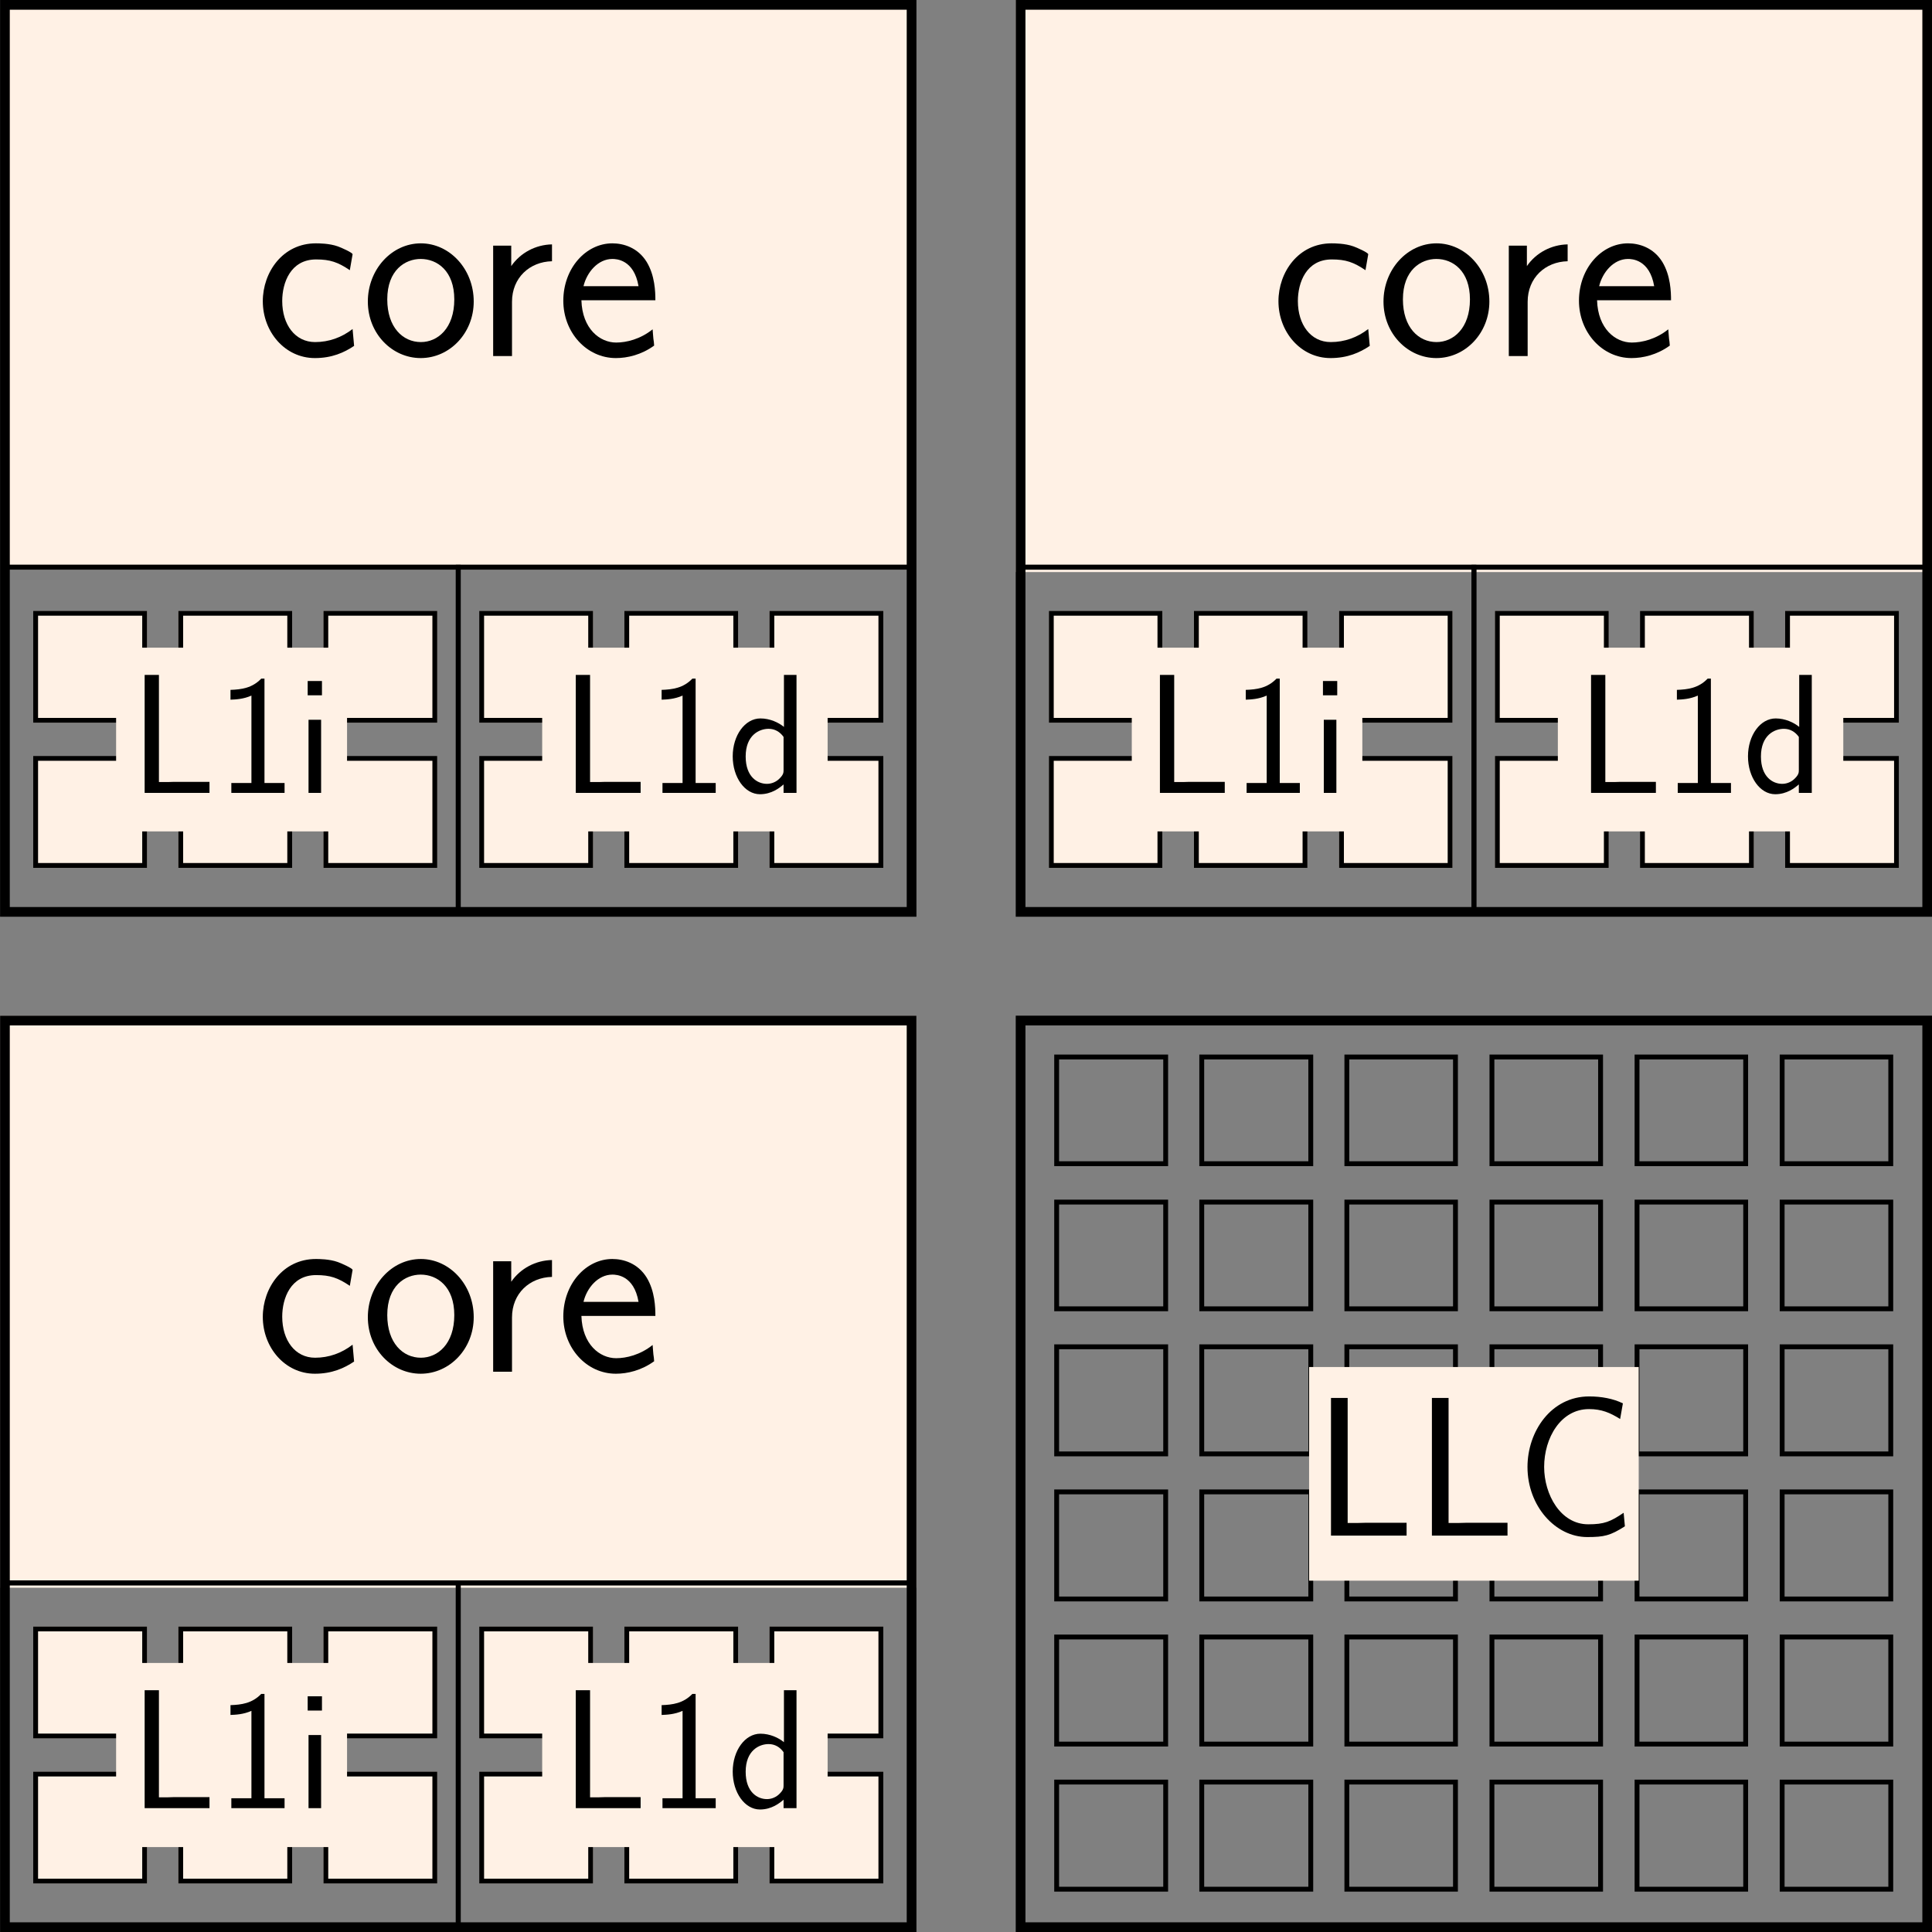 <?xml version="1.0"?>

<svg xmlns="http://www.w3.org/2000/svg" xmlns:xlink="http://www.w3.org/1999/xlink" width="317.058" height="317.059" viewBox="0 0 317.058 317.059" version="1.1">
<rect x="0" y="0" width="317.058" height="317.059" fill="#808080" stroke="none"/>
<defs>
<g>
<symbol overflow="visible" id="glyph0-0">
<path style="stroke:none;" d=""></path>
</symbol>
<symbol overflow="visible" id="glyph0-1">
<path style="stroke:none;" d="M 8.5 -2.109 C 8.109 -2.109 7.719 -2.078 7.328 -2.078 L 5.594 -2.078 L 5.594 -22.594 L 2.859 -22.594 L 2.859 0 L 15.266 0 L 15.266 -2.109 Z M 8.5 -2.109 "></path>
</symbol>
<symbol overflow="visible" id="glyph0-2">
<path style="stroke:none;" d="M 17.797 -3.75 C 15.625 -2.281 14.609 -1.859 11.984 -1.859 C 7.422 -1.859 4.75 -6.766 4.75 -11.266 C 4.75 -16.047 7.484 -20.766 12.109 -20.766 C 14.188 -20.766 15.562 -20.172 17.219 -19.141 L 17.672 -21.703 C 16.109 -22.484 14.125 -22.844 12.141 -22.844 C 5.891 -22.844 2.016 -17.094 2.016 -11.266 C 2.016 -4.844 6.609 0.234 11.812 0.234 C 14.609 0.234 15.594 0 18 -1.531 Z M 17.797 -3.75 "></path>
</symbol>
<symbol overflow="visible" id="glyph1-0">
<path style="stroke:none;" d=""></path>
</symbol>
<symbol overflow="visible" id="glyph1-1">
<path style="stroke:none;" d="M 16.109 -16.703 C 16.109 -16.984 14.188 -17.828 13.688 -18 C 12.297 -18.5 10.547 -18.5 10.078 -18.5 C 4.641 -18.5 1.375 -13.766 1.375 -9 C 1.375 -3.969 5.016 0.328 9.922 0.328 C 12.719 0.328 14.734 -0.578 16.359 -1.672 L 16.109 -4.438 C 14.312 -3.047 12.219 -2.297 9.953 -2.297 C 6.688 -2.297 4.562 -5.141 4.562 -9.031 C 4.562 -12.047 5.938 -15.859 10.125 -15.859 C 12.422 -15.859 13.719 -15.406 15.656 -14.094 Z M 16.109 -16.703 "></path>
</symbol>
<symbol overflow="visible" id="glyph1-2">
<path style="stroke:none;" d="M 18.5 -8.953 C 18.5 -14.312 14.516 -18.5 9.828 -18.5 C 5.016 -18.5 1.125 -14.188 1.125 -8.953 C 1.125 -3.641 5.141 0.328 9.797 0.328 C 14.562 0.328 18.5 -3.766 18.5 -8.953 Z M 9.828 -2.297 C 6.859 -2.297 4.312 -4.734 4.312 -9.297 C 4.312 -14.141 7.281 -15.938 9.797 -15.938 C 12.516 -15.938 15.312 -13.969 15.312 -9.297 C 15.312 -4.562 12.594 -2.297 9.828 -2.297 Z M 9.828 -2.297 "></path>
</symbol>
<symbol overflow="visible" id="glyph1-3">
<path style="stroke:none;" d="M 6.234 -8.906 C 6.234 -12.844 9.125 -15.484 12.797 -15.562 L 12.797 -18.328 C 10.125 -18.281 7.609 -16.953 6.109 -14.766 L 6.109 -18.125 L 3.141 -18.125 L 3.141 0 L 6.234 0 Z M 6.234 -8.906 "></path>
</symbol>
<symbol overflow="visible" id="glyph1-4">
<path style="stroke:none;" d="M 16.359 -9.156 C 16.359 -10.547 16.281 -13.219 14.938 -15.438 C 13.469 -17.828 11.094 -18.5 9.297 -18.5 C 4.938 -18.5 1.25 -14.391 1.25 -9.078 C 1.25 -3.891 5.062 0.328 9.875 0.328 C 11.766 0.328 14.062 -0.203 16.156 -1.719 C 16.156 -1.891 16.062 -2.797 16.031 -2.844 C 16.031 -2.922 15.906 -4.219 15.906 -4.391 C 13.891 -2.766 11.594 -2.219 9.922 -2.219 C 7.234 -2.219 4.359 -4.484 4.219 -9.156 Z M 4.562 -11.469 C 5.109 -13.766 6.953 -15.938 9.297 -15.938 C 9.922 -15.938 12.844 -15.859 13.594 -11.469 Z M 4.562 -11.469 "></path>
</symbol>
<symbol overflow="visible" id="glyph2-0">
<path style="stroke:none;" d=""></path>
</symbol>
<symbol overflow="visible" id="glyph2-1">
<path style="stroke:none;" d="M 7.281 -1.812 C 6.953 -1.812 6.609 -1.781 6.281 -1.781 L 4.797 -1.781 L 4.797 -19.359 L 2.453 -19.359 L 2.453 0 L 13.094 0 L 13.094 -1.812 Z M 7.281 -1.812 "></path>
</symbol>
<symbol overflow="visible" id="glyph2-2">
<path style="stroke:none;" d="M 7.922 -18.75 L 7.391 -18.75 C 5.891 -17.188 4.125 -16.969 2.344 -16.906 L 2.344 -15.297 C 3.156 -15.328 4.469 -15.375 5.781 -15.969 L 5.781 -1.625 L 2.484 -1.625 L 2.484 0 L 11.219 0 L 11.219 -1.625 L 7.922 -1.625 Z M 7.922 -18.75 "></path>
</symbol>
<symbol overflow="visible" id="glyph2-3">
<path style="stroke:none;" d="M 4.266 -18.359 L 1.922 -18.359 L 1.922 -16.016 L 4.266 -16.016 Z M 4.125 -12 L 2.062 -12 L 2.062 0 L 4.125 0 Z M 4.125 -12 "></path>
</symbol>
<symbol overflow="visible" id="glyph2-4">
<path style="stroke:none;" d="M 11.391 -19.359 L 9.328 -19.359 L 9.328 -10.828 C 8.453 -11.547 7.031 -12.219 5.469 -12.219 C 2.938 -12.219 0.922 -9.453 0.922 -6 C 0.922 -2.547 2.906 0.219 5.391 0.219 C 7.312 0.219 8.594 -0.812 9.266 -1.391 L 9.266 0 L 11.391 0 Z M 9.266 -3.734 C 9.266 -3.344 9.266 -2.938 8.406 -2.172 C 7.844 -1.703 7.172 -1.484 6.531 -1.484 C 5.016 -1.484 3.047 -2.594 3.047 -5.969 C 3.047 -9.484 5.281 -10.516 6.812 -10.516 C 7.844 -10.516 8.672 -10.016 9.266 -9.188 Z M 9.266 -3.734 "></path>
</symbol>
</g>
<clipPath id="clip1"> <path d="M 166 166 L 317.059 166 L 317.059 317.059 L 166 317.059 Z M 166 166 "></path>
</clipPath>
<clipPath id="clip2"> <path d="M 0 166 L 151 166 L 151 317.059 L 0 317.059 Z M 0 166 "></path>
</clipPath>
<clipPath id="clip3"> <path d="M 166 0 L 317.059 0 L 317.059 94 L 166 94 Z M 166 0 "></path>
</clipPath>
<clipPath id="clip4"> <path d="M 166 0 L 317.059 0 L 317.059 151 L 166 151 Z M 166 0 "></path>
</clipPath>
</defs>
<g id="surface1">
<g clip-path="url(#clip1)" clip-rule="nonzero">
<path style="fill:none;stroke-width:1.594;stroke-linecap:butt;stroke-linejoin:miter;stroke:rgb(0%,0%,0%);stroke-opacity:1;stroke-miterlimit:10;" d="M 940.423 -214.239 L 1089.208 -214.239 L 1089.208 -363.028 L 940.423 -363.028 Z M 940.423 -214.239 " transform="matrix(1,0,0,-1,-772.935,-46.762)"></path>
</g>
<path style="fill:none;stroke-width:0.797;stroke-linecap:butt;stroke-linejoin:miter;stroke:rgb(0%,0%,0%);stroke-opacity:1;stroke-miterlimit:10;" d="M 946.341 -315.407 L 964.232 -315.407 L 964.232 -332.981 L 946.341 -332.981 Z M 946.341 -315.407 " transform="matrix(1,0,0,-1,-772.935,-46.762)"></path>
<path style="fill:none;stroke-width:0.797;stroke-linecap:butt;stroke-linejoin:miter;stroke:rgb(0%,0%,0%);stroke-opacity:1;stroke-miterlimit:10;" d="M 946.341 -339.215 L 964.232 -339.215 L 964.232 -356.793 L 946.341 -356.793 Z M 946.341 -339.215 " transform="matrix(1,0,0,-1,-772.935,-46.762)"></path>
<path style="fill:none;stroke-width:0.797;stroke-linecap:butt;stroke-linejoin:miter;stroke:rgb(0%,0%,0%);stroke-opacity:1;stroke-miterlimit:10;" d="M 970.154 -315.407 L 988.044 -315.407 L 988.044 -332.981 L 970.154 -332.981 Z M 970.154 -315.407 " transform="matrix(1,0,0,-1,-772.935,-46.762)"></path>
<path style="fill:none;stroke-width:0.797;stroke-linecap:butt;stroke-linejoin:miter;stroke:rgb(0%,0%,0%);stroke-opacity:1;stroke-miterlimit:10;" d="M 970.154 -339.215 L 988.044 -339.215 L 988.044 -356.793 L 970.154 -356.793 Z M 970.154 -339.215 " transform="matrix(1,0,0,-1,-772.935,-46.762)"></path>
<path style="fill:none;stroke-width:0.797;stroke-linecap:butt;stroke-linejoin:miter;stroke:rgb(0%,0%,0%);stroke-opacity:1;stroke-miterlimit:10;" d="M 993.966 -315.407 L 1011.79 -315.407 L 1011.79 -332.981 L 993.966 -332.981 Z M 993.966 -315.407 " transform="matrix(1,0,0,-1,-772.935,-46.762)"></path>
<path style="fill:none;stroke-width:0.797;stroke-linecap:butt;stroke-linejoin:miter;stroke:rgb(0%,0%,0%);stroke-opacity:1;stroke-miterlimit:10;" d="M 993.966 -339.215 L 1011.79 -339.215 L 1011.79 -356.793 L 993.966 -356.793 Z M 993.966 -339.215 " transform="matrix(1,0,0,-1,-772.935,-46.762)"></path>
<path style="fill:none;stroke-width:0.797;stroke-linecap:butt;stroke-linejoin:miter;stroke:rgb(0%,0%,0%);stroke-opacity:1;stroke-miterlimit:10;" d="M 1017.775 -315.407 L 1035.603 -315.407 L 1035.603 -332.981 L 1017.775 -332.981 Z M 1017.775 -315.407 " transform="matrix(1,0,0,-1,-772.935,-46.762)"></path>
<path style="fill:none;stroke-width:0.797;stroke-linecap:butt;stroke-linejoin:miter;stroke:rgb(0%,0%,0%);stroke-opacity:1;stroke-miterlimit:10;" d="M 1017.775 -339.215 L 1035.603 -339.215 L 1035.603 -356.793 L 1017.775 -356.793 Z M 1017.775 -339.215 " transform="matrix(1,0,0,-1,-772.935,-46.762)"></path>
<path style="fill:none;stroke-width:0.797;stroke-linecap:butt;stroke-linejoin:miter;stroke:rgb(0%,0%,0%);stroke-opacity:1;stroke-miterlimit:10;" d="M 1041.587 -315.407 L 1059.415 -315.407 L 1059.415 -332.981 L 1041.587 -332.981 Z M 1041.587 -315.407 " transform="matrix(1,0,0,-1,-772.935,-46.762)"></path>
<path style="fill:none;stroke-width:0.797;stroke-linecap:butt;stroke-linejoin:miter;stroke:rgb(0%,0%,0%);stroke-opacity:1;stroke-miterlimit:10;" d="M 1041.587 -339.215 L 1059.415 -339.215 L 1059.415 -356.793 L 1041.587 -356.793 Z M 1041.587 -339.215 " transform="matrix(1,0,0,-1,-772.935,-46.762)"></path>
<path style="fill:none;stroke-width:0.797;stroke-linecap:butt;stroke-linejoin:miter;stroke:rgb(0%,0%,0%);stroke-opacity:1;stroke-miterlimit:10;" d="M 1065.4 -315.407 L 1083.228 -315.407 L 1083.228 -332.981 L 1065.4 -332.981 Z M 1065.4 -315.407 " transform="matrix(1,0,0,-1,-772.935,-46.762)"></path>
<path style="fill:none;stroke-width:0.797;stroke-linecap:butt;stroke-linejoin:miter;stroke:rgb(0%,0%,0%);stroke-opacity:1;stroke-miterlimit:10;" d="M 1065.4 -339.215 L 1083.228 -339.215 L 1083.228 -356.793 L 1065.4 -356.793 Z M 1065.4 -339.215 " transform="matrix(1,0,0,-1,-772.935,-46.762)"></path>
<path style="fill:none;stroke-width:0.797;stroke-linecap:butt;stroke-linejoin:miter;stroke:rgb(0%,0%,0%);stroke-opacity:1;stroke-miterlimit:10;" d="M 946.341 -267.782 L 964.232 -267.782 L 964.232 -285.36 L 946.341 -285.36 Z M 946.341 -267.782 " transform="matrix(1,0,0,-1,-772.935,-46.762)"></path>
<path style="fill:none;stroke-width:0.797;stroke-linecap:butt;stroke-linejoin:miter;stroke:rgb(0%,0%,0%);stroke-opacity:1;stroke-miterlimit:10;" d="M 946.341 -291.594 L 964.232 -291.594 L 964.232 -309.168 L 946.341 -309.168 Z M 946.341 -291.594 " transform="matrix(1,0,0,-1,-772.935,-46.762)"></path>
<path style="fill:none;stroke-width:0.797;stroke-linecap:butt;stroke-linejoin:miter;stroke:rgb(0%,0%,0%);stroke-opacity:1;stroke-miterlimit:10;" d="M 970.154 -267.782 L 988.044 -267.782 L 988.044 -285.36 L 970.154 -285.36 Z M 970.154 -267.782 " transform="matrix(1,0,0,-1,-772.935,-46.762)"></path>
<path style="fill:none;stroke-width:0.797;stroke-linecap:butt;stroke-linejoin:miter;stroke:rgb(0%,0%,0%);stroke-opacity:1;stroke-miterlimit:10;" d="M 970.154 -291.594 L 988.044 -291.594 L 988.044 -309.168 L 970.154 -309.168 Z M 970.154 -291.594 " transform="matrix(1,0,0,-1,-772.935,-46.762)"></path>
<path style="fill:none;stroke-width:0.797;stroke-linecap:butt;stroke-linejoin:miter;stroke:rgb(0%,0%,0%);stroke-opacity:1;stroke-miterlimit:10;" d="M 993.966 -267.782 L 1011.79 -267.782 L 1011.79 -285.36 L 993.966 -285.36 Z M 993.966 -267.782 " transform="matrix(1,0,0,-1,-772.935,-46.762)"></path>
<path style="fill:none;stroke-width:0.797;stroke-linecap:butt;stroke-linejoin:miter;stroke:rgb(0%,0%,0%);stroke-opacity:1;stroke-miterlimit:10;" d="M 993.966 -291.594 L 1011.79 -291.594 L 1011.79 -309.168 L 993.966 -309.168 Z M 993.966 -291.594 " transform="matrix(1,0,0,-1,-772.935,-46.762)"></path>
<path style="fill:none;stroke-width:0.797;stroke-linecap:butt;stroke-linejoin:miter;stroke:rgb(0%,0%,0%);stroke-opacity:1;stroke-miterlimit:10;" d="M 1017.775 -267.782 L 1035.603 -267.782 L 1035.603 -285.36 L 1017.775 -285.36 Z M 1017.775 -267.782 " transform="matrix(1,0,0,-1,-772.935,-46.762)"></path>
<path style="fill:none;stroke-width:0.797;stroke-linecap:butt;stroke-linejoin:miter;stroke:rgb(0%,0%,0%);stroke-opacity:1;stroke-miterlimit:10;" d="M 1017.775 -291.594 L 1035.603 -291.594 L 1035.603 -309.168 L 1017.775 -309.168 Z M 1017.775 -291.594 " transform="matrix(1,0,0,-1,-772.935,-46.762)"></path>
<path style="fill:none;stroke-width:0.797;stroke-linecap:butt;stroke-linejoin:miter;stroke:rgb(0%,0%,0%);stroke-opacity:1;stroke-miterlimit:10;" d="M 1041.587 -267.782 L 1059.415 -267.782 L 1059.415 -285.36 L 1041.587 -285.36 Z M 1041.587 -267.782 " transform="matrix(1,0,0,-1,-772.935,-46.762)"></path>
<path style="fill:none;stroke-width:0.797;stroke-linecap:butt;stroke-linejoin:miter;stroke:rgb(0%,0%,0%);stroke-opacity:1;stroke-miterlimit:10;" d="M 1041.587 -291.594 L 1059.415 -291.594 L 1059.415 -309.168 L 1041.587 -309.168 Z M 1041.587 -291.594 " transform="matrix(1,0,0,-1,-772.935,-46.762)"></path>
<path style="fill:none;stroke-width:0.797;stroke-linecap:butt;stroke-linejoin:miter;stroke:rgb(0%,0%,0%);stroke-opacity:1;stroke-miterlimit:10;" d="M 1065.4 -267.782 L 1083.228 -267.782 L 1083.228 -285.36 L 1065.4 -285.36 Z M 1065.4 -267.782 " transform="matrix(1,0,0,-1,-772.935,-46.762)"></path>
<path style="fill:none;stroke-width:0.797;stroke-linecap:butt;stroke-linejoin:miter;stroke:rgb(0%,0%,0%);stroke-opacity:1;stroke-miterlimit:10;" d="M 1065.4 -291.594 L 1083.228 -291.594 L 1083.228 -309.168 L 1065.4 -309.168 Z M 1065.4 -291.594 " transform="matrix(1,0,0,-1,-772.935,-46.762)"></path>
<path style="fill:none;stroke-width:0.797;stroke-linecap:butt;stroke-linejoin:miter;stroke:rgb(0%,0%,0%);stroke-opacity:1;stroke-miterlimit:10;" d="M 946.341 -220.223 L 964.232 -220.223 L 964.232 -237.735 L 946.341 -237.735 Z M 946.341 -220.223 " transform="matrix(1,0,0,-1,-772.935,-46.762)"></path>
<path style="fill:none;stroke-width:0.797;stroke-linecap:butt;stroke-linejoin:miter;stroke:rgb(0%,0%,0%);stroke-opacity:1;stroke-miterlimit:10;" d="M 946.341 -244.035 L 964.232 -244.035 L 964.232 -261.547 L 946.341 -261.547 Z M 946.341 -244.035 " transform="matrix(1,0,0,-1,-772.935,-46.762)"></path>
<path style="fill:none;stroke-width:0.797;stroke-linecap:butt;stroke-linejoin:miter;stroke:rgb(0%,0%,0%);stroke-opacity:1;stroke-miterlimit:10;" d="M 970.154 -220.223 L 988.044 -220.223 L 988.044 -237.735 L 970.154 -237.735 Z M 970.154 -220.223 " transform="matrix(1,0,0,-1,-772.935,-46.762)"></path>
<path style="fill:none;stroke-width:0.797;stroke-linecap:butt;stroke-linejoin:miter;stroke:rgb(0%,0%,0%);stroke-opacity:1;stroke-miterlimit:10;" d="M 970.154 -244.035 L 988.044 -244.035 L 988.044 -261.547 L 970.154 -261.547 Z M 970.154 -244.035 " transform="matrix(1,0,0,-1,-772.935,-46.762)"></path>
<path style="fill:none;stroke-width:0.797;stroke-linecap:butt;stroke-linejoin:miter;stroke:rgb(0%,0%,0%);stroke-opacity:1;stroke-miterlimit:10;" d="M 993.966 -220.223 L 1011.79 -220.223 L 1011.79 -237.735 L 993.966 -237.735 Z M 993.966 -220.223 " transform="matrix(1,0,0,-1,-772.935,-46.762)"></path>
<path style="fill:none;stroke-width:0.797;stroke-linecap:butt;stroke-linejoin:miter;stroke:rgb(0%,0%,0%);stroke-opacity:1;stroke-miterlimit:10;" d="M 993.966 -244.035 L 1011.79 -244.035 L 1011.79 -261.547 L 993.966 -261.547 Z M 993.966 -244.035 " transform="matrix(1,0,0,-1,-772.935,-46.762)"></path>
<path style="fill:none;stroke-width:0.797;stroke-linecap:butt;stroke-linejoin:miter;stroke:rgb(0%,0%,0%);stroke-opacity:1;stroke-miterlimit:10;" d="M 1017.775 -220.223 L 1035.603 -220.223 L 1035.603 -237.735 L 1017.775 -237.735 Z M 1017.775 -220.223 " transform="matrix(1,0,0,-1,-772.935,-46.762)"></path>
<path style="fill:none;stroke-width:0.797;stroke-linecap:butt;stroke-linejoin:miter;stroke:rgb(0%,0%,0%);stroke-opacity:1;stroke-miterlimit:10;" d="M 1017.775 -244.035 L 1035.603 -244.035 L 1035.603 -261.547 L 1017.775 -261.547 Z M 1017.775 -244.035 " transform="matrix(1,0,0,-1,-772.935,-46.762)"></path>
<path style="fill:none;stroke-width:0.797;stroke-linecap:butt;stroke-linejoin:miter;stroke:rgb(0%,0%,0%);stroke-opacity:1;stroke-miterlimit:10;" d="M 1041.587 -220.223 L 1059.415 -220.223 L 1059.415 -237.735 L 1041.587 -237.735 Z M 1041.587 -220.223 " transform="matrix(1,0,0,-1,-772.935,-46.762)"></path>
<path style="fill:none;stroke-width:0.797;stroke-linecap:butt;stroke-linejoin:miter;stroke:rgb(0%,0%,0%);stroke-opacity:1;stroke-miterlimit:10;" d="M 1041.587 -244.035 L 1059.415 -244.035 L 1059.415 -261.547 L 1041.587 -261.547 Z M 1041.587 -244.035 " transform="matrix(1,0,0,-1,-772.935,-46.762)"></path>
<path style="fill:none;stroke-width:0.797;stroke-linecap:butt;stroke-linejoin:miter;stroke:rgb(0%,0%,0%);stroke-opacity:1;stroke-miterlimit:10;" d="M 1065.4 -220.223 L 1083.228 -220.223 L 1083.228 -237.735 L 1065.4 -237.735 Z M 1065.4 -220.223 " transform="matrix(1,0,0,-1,-772.935,-46.762)"></path>
<path style="fill:none;stroke-width:0.797;stroke-linecap:butt;stroke-linejoin:miter;stroke:rgb(0%,0%,0%);stroke-opacity:1;stroke-miterlimit:10;" d="M 1065.4 -244.035 L 1083.228 -244.035 L 1083.228 -261.547 L 1065.4 -261.547 Z M 1065.4 -244.035 " transform="matrix(1,0,0,-1,-772.935,-46.762)"></path>
<path style="fill-rule:nonzero;fill:rgb(255,241,229);fill-opacity:1;stroke-width:0.797;stroke-linecap:butt;stroke-linejoin:miter;stroke:rgb(255,241,229);stroke-opacity:1;stroke-miterlimit:10;" d="M 988.169 -271.5 L 1041.462 -271.5 L 1041.462 -305.766 L 988.169 -305.766 Z M 988.169 -271.5 " transform="matrix(1,0,0,-1,-772.935,-46.762)"></path>
<g style="fill:rgb(0%,0%,0%);fill-opacity:1;"> <use xlink:href="#glyph0-1" x="215.568" y="252.01"></use> <use xlink:href="#glyph0-1" x="232.129" y="252.01"></use>
</g>
<g style="fill:rgb(0%,0%,0%);fill-opacity:1;"> <use xlink:href="#glyph0-2" x="248.658" y="252.01"></use>
</g>
<path style="fill-rule:nonzero;fill:rgb(255,241,229);fill-opacity:1;stroke-width:0.797;stroke-linecap:butt;stroke-linejoin:miter;stroke:rgb(255,241,229);stroke-opacity:1;stroke-miterlimit:10;" d="M 773.744 -47.559 L 922.533 -47.559 L 922.533 -139.844 L 773.744 -139.844 Z M 773.744 -47.559 " transform="matrix(1,0,0,-1,-772.935,-46.762)"></path>
<path style="fill:none;stroke-width:0.797;stroke-linecap:butt;stroke-linejoin:miter;stroke:rgb(0%,0%,0%);stroke-opacity:1;stroke-miterlimit:10;" d="M 773.744 -47.559 L 922.533 -47.559 L 922.533 -139.844 L 773.744 -139.844 Z M 773.744 -47.559 " transform="matrix(1,0,0,-1,-772.935,-46.762)"></path>
<g style="fill:rgb(0%,0%,0%);fill-opacity:1;"> <use xlink:href="#glyph1-1" x="41.753" y="58.435"></use> <use xlink:href="#glyph1-2" x="59.242" y="58.435"></use>
</g>
<g style="fill:rgb(0%,0%,0%);fill-opacity:1;"> <use xlink:href="#glyph1-3" x="77.79" y="58.435"></use> <use xlink:href="#glyph1-4" x="91.195" y="58.435"></use>
</g>
<path style="fill:none;stroke-width:0.797;stroke-linecap:butt;stroke-linejoin:miter;stroke:rgb(0%,0%,0%);stroke-opacity:1;stroke-miterlimit:10;" d="M 773.744 -139.844 L 848.138 -139.844 L 848.138 -196.41 L 773.744 -196.41 Z M 773.744 -139.844 " transform="matrix(1,0,0,-1,-772.935,-46.762)"></path>
<path style="fill-rule:nonzero;fill:rgb(255,241,229);fill-opacity:1;stroke-width:0.797;stroke-linecap:butt;stroke-linejoin:miter;stroke:rgb(255,241,229);stroke-opacity:1;stroke-miterlimit:10;" d="M 778.783 -147.403 L 796.673 -147.403 L 796.673 -164.977 L 778.783 -164.977 Z M 778.783 -147.403 " transform="matrix(1,0,0,-1,-772.935,-46.762)"></path>
<path style="fill:none;stroke-width:0.797;stroke-linecap:butt;stroke-linejoin:miter;stroke:rgb(0%,0%,0%);stroke-opacity:1;stroke-miterlimit:10;" d="M 778.783 -147.403 L 796.673 -147.403 L 796.673 -164.977 L 778.783 -164.977 Z M 778.783 -147.403 " transform="matrix(1,0,0,-1,-772.935,-46.762)"></path>
<path style="fill-rule:nonzero;fill:rgb(255,241,229);fill-opacity:1;stroke-width:0.797;stroke-linecap:butt;stroke-linejoin:miter;stroke:rgb(255,241,229);stroke-opacity:1;stroke-miterlimit:10;" d="M 778.783 -171.215 L 796.673 -171.215 L 796.673 -188.789 L 778.783 -188.789 Z M 778.783 -171.215 " transform="matrix(1,0,0,-1,-772.935,-46.762)"></path>
<path style="fill:none;stroke-width:0.797;stroke-linecap:butt;stroke-linejoin:miter;stroke:rgb(0%,0%,0%);stroke-opacity:1;stroke-miterlimit:10;" d="M 778.783 -171.215 L 796.673 -171.215 L 796.673 -188.789 L 778.783 -188.789 Z M 778.783 -171.215 " transform="matrix(1,0,0,-1,-772.935,-46.762)"></path>
<path style="fill-rule:nonzero;fill:rgb(255,241,229);fill-opacity:1;stroke-width:0.797;stroke-linecap:butt;stroke-linejoin:miter;stroke:rgb(255,241,229);stroke-opacity:1;stroke-miterlimit:10;" d="M 802.591 -147.403 L 820.482 -147.403 L 820.482 -164.977 L 802.591 -164.977 Z M 802.591 -147.403 " transform="matrix(1,0,0,-1,-772.935,-46.762)"></path>
<path style="fill:none;stroke-width:0.797;stroke-linecap:butt;stroke-linejoin:miter;stroke:rgb(0%,0%,0%);stroke-opacity:1;stroke-miterlimit:10;" d="M 802.591 -147.403 L 820.482 -147.403 L 820.482 -164.977 L 802.591 -164.977 Z M 802.591 -147.403 " transform="matrix(1,0,0,-1,-772.935,-46.762)"></path>
<path style="fill-rule:nonzero;fill:rgb(255,241,229);fill-opacity:1;stroke-width:0.797;stroke-linecap:butt;stroke-linejoin:miter;stroke:rgb(255,241,229);stroke-opacity:1;stroke-miterlimit:10;" d="M 802.591 -171.215 L 820.482 -171.215 L 820.482 -188.789 L 802.591 -188.789 Z M 802.591 -171.215 " transform="matrix(1,0,0,-1,-772.935,-46.762)"></path>
<path style="fill:none;stroke-width:0.797;stroke-linecap:butt;stroke-linejoin:miter;stroke:rgb(0%,0%,0%);stroke-opacity:1;stroke-miterlimit:10;" d="M 802.591 -171.215 L 820.482 -171.215 L 820.482 -188.789 L 802.591 -188.789 Z M 802.591 -171.215 " transform="matrix(1,0,0,-1,-772.935,-46.762)"></path>
<path style="fill-rule:nonzero;fill:rgb(255,241,229);fill-opacity:1;stroke-width:0.797;stroke-linecap:butt;stroke-linejoin:miter;stroke:rgb(255,241,229);stroke-opacity:1;stroke-miterlimit:10;" d="M 826.404 -147.403 L 844.294 -147.403 L 844.294 -164.977 L 826.404 -164.977 Z M 826.404 -147.403 " transform="matrix(1,0,0,-1,-772.935,-46.762)"></path>
<path style="fill:none;stroke-width:0.797;stroke-linecap:butt;stroke-linejoin:miter;stroke:rgb(0%,0%,0%);stroke-opacity:1;stroke-miterlimit:10;" d="M 826.404 -147.403 L 844.294 -147.403 L 844.294 -164.977 L 826.404 -164.977 Z M 826.404 -147.403 " transform="matrix(1,0,0,-1,-772.935,-46.762)"></path>
<path style="fill-rule:nonzero;fill:rgb(255,241,229);fill-opacity:1;stroke-width:0.797;stroke-linecap:butt;stroke-linejoin:miter;stroke:rgb(255,241,229);stroke-opacity:1;stroke-miterlimit:10;" d="M 826.404 -171.215 L 844.294 -171.215 L 844.294 -188.789 L 826.404 -188.789 Z M 826.404 -171.215 " transform="matrix(1,0,0,-1,-772.935,-46.762)"></path>
<path style="fill:none;stroke-width:0.797;stroke-linecap:butt;stroke-linejoin:miter;stroke:rgb(0%,0%,0%);stroke-opacity:1;stroke-miterlimit:10;" d="M 826.404 -171.215 L 844.294 -171.215 L 844.294 -188.789 L 826.404 -188.789 Z M 826.404 -171.215 " transform="matrix(1,0,0,-1,-772.935,-46.762)"></path>
<path style="fill:none;stroke-width:0.797;stroke-linecap:butt;stroke-linejoin:miter;stroke:rgb(0%,0%,0%);stroke-opacity:1;stroke-miterlimit:10;" d="M 848.138 -139.844 L 922.533 -139.844 L 922.533 -196.41 L 848.138 -196.41 Z M 848.138 -139.844 " transform="matrix(1,0,0,-1,-772.935,-46.762)"></path>
<path style="fill-rule:nonzero;fill:rgb(255,241,229);fill-opacity:1;stroke-width:0.797;stroke-linecap:butt;stroke-linejoin:miter;stroke:rgb(255,241,229);stroke-opacity:1;stroke-miterlimit:10;" d="M 851.978 -147.403 L 869.869 -147.403 L 869.869 -164.977 L 851.978 -164.977 Z M 851.978 -147.403 " transform="matrix(1,0,0,-1,-772.935,-46.762)"></path>
<path style="fill:none;stroke-width:0.797;stroke-linecap:butt;stroke-linejoin:miter;stroke:rgb(0%,0%,0%);stroke-opacity:1;stroke-miterlimit:10;" d="M 851.978 -147.403 L 869.869 -147.403 L 869.869 -164.977 L 851.978 -164.977 Z M 851.978 -147.403 " transform="matrix(1,0,0,-1,-772.935,-46.762)"></path>
<path style="fill-rule:nonzero;fill:rgb(255,241,229);fill-opacity:1;stroke-width:0.797;stroke-linecap:butt;stroke-linejoin:miter;stroke:rgb(255,241,229);stroke-opacity:1;stroke-miterlimit:10;" d="M 851.978 -171.215 L 869.869 -171.215 L 869.869 -188.789 L 851.978 -188.789 Z M 851.978 -171.215 " transform="matrix(1,0,0,-1,-772.935,-46.762)"></path>
<path style="fill:none;stroke-width:0.797;stroke-linecap:butt;stroke-linejoin:miter;stroke:rgb(0%,0%,0%);stroke-opacity:1;stroke-miterlimit:10;" d="M 851.978 -171.215 L 869.869 -171.215 L 869.869 -188.789 L 851.978 -188.789 Z M 851.978 -171.215 " transform="matrix(1,0,0,-1,-772.935,-46.762)"></path>
<path style="fill-rule:nonzero;fill:rgb(255,241,229);fill-opacity:1;stroke-width:0.797;stroke-linecap:butt;stroke-linejoin:miter;stroke:rgb(255,241,229);stroke-opacity:1;stroke-miterlimit:10;" d="M 875.79 -147.403 L 893.681 -147.403 L 893.681 -164.977 L 875.79 -164.977 Z M 875.79 -147.403 " transform="matrix(1,0,0,-1,-772.935,-46.762)"></path>
<path style="fill:none;stroke-width:0.797;stroke-linecap:butt;stroke-linejoin:miter;stroke:rgb(0%,0%,0%);stroke-opacity:1;stroke-miterlimit:10;" d="M 875.79 -147.403 L 893.681 -147.403 L 893.681 -164.977 L 875.79 -164.977 Z M 875.79 -147.403 " transform="matrix(1,0,0,-1,-772.935,-46.762)"></path>
<path style="fill-rule:nonzero;fill:rgb(255,241,229);fill-opacity:1;stroke-width:0.797;stroke-linecap:butt;stroke-linejoin:miter;stroke:rgb(255,241,229);stroke-opacity:1;stroke-miterlimit:10;" d="M 875.79 -171.215 L 893.681 -171.215 L 893.681 -188.789 L 875.79 -188.789 Z M 875.79 -171.215 " transform="matrix(1,0,0,-1,-772.935,-46.762)"></path>
<path style="fill:none;stroke-width:0.797;stroke-linecap:butt;stroke-linejoin:miter;stroke:rgb(0%,0%,0%);stroke-opacity:1;stroke-miterlimit:10;" d="M 875.79 -171.215 L 893.681 -171.215 L 893.681 -188.789 L 875.79 -188.789 Z M 875.79 -171.215 " transform="matrix(1,0,0,-1,-772.935,-46.762)"></path>
<path style="fill-rule:nonzero;fill:rgb(255,241,229);fill-opacity:1;stroke-width:0.797;stroke-linecap:butt;stroke-linejoin:miter;stroke:rgb(255,241,229);stroke-opacity:1;stroke-miterlimit:10;" d="M 899.603 -147.403 L 917.494 -147.403 L 917.494 -164.977 L 899.603 -164.977 Z M 899.603 -147.403 " transform="matrix(1,0,0,-1,-772.935,-46.762)"></path>
<path style="fill:none;stroke-width:0.797;stroke-linecap:butt;stroke-linejoin:miter;stroke:rgb(0%,0%,0%);stroke-opacity:1;stroke-miterlimit:10;" d="M 899.603 -147.403 L 917.494 -147.403 L 917.494 -164.977 L 899.603 -164.977 Z M 899.603 -147.403 " transform="matrix(1,0,0,-1,-772.935,-46.762)"></path>
<path style="fill-rule:nonzero;fill:rgb(255,241,229);fill-opacity:1;stroke-width:0.797;stroke-linecap:butt;stroke-linejoin:miter;stroke:rgb(255,241,229);stroke-opacity:1;stroke-miterlimit:10;" d="M 899.603 -171.215 L 917.494 -171.215 L 917.494 -188.789 L 899.603 -188.789 Z M 899.603 -171.215 " transform="matrix(1,0,0,-1,-772.935,-46.762)"></path>
<path style="fill:none;stroke-width:0.797;stroke-linecap:butt;stroke-linejoin:miter;stroke:rgb(0%,0%,0%);stroke-opacity:1;stroke-miterlimit:10;" d="M 899.603 -171.215 L 917.494 -171.215 L 917.494 -188.789 L 899.603 -188.789 Z M 899.603 -171.215 " transform="matrix(1,0,0,-1,-772.935,-46.762)"></path>
<path style="fill-rule:nonzero;fill:rgb(255,241,229);fill-opacity:1;stroke-width:0.797;stroke-linecap:butt;stroke-linejoin:miter;stroke:rgb(255,241,229);stroke-opacity:1;stroke-miterlimit:10;" d="M 792.388 -153.45 L 829.49 -153.45 L 829.49 -182.805 L 792.388 -182.805 Z M 792.388 -153.45 " transform="matrix(1,0,0,-1,-772.935,-46.762)"></path>
<g style="fill:rgb(0%,0%,0%);fill-opacity:1;"> <use xlink:href="#glyph2-1" x="21.285" y="130.12"></use> <use xlink:href="#glyph2-2" x="35.481" y="130.12"></use>
</g>
<g style="fill:rgb(0%,0%,0%);fill-opacity:1;"> <use xlink:href="#glyph2-3" x="48.571" y="130.12"></use>
</g>
<path style="fill-rule:nonzero;fill:rgb(255,241,229);fill-opacity:1;stroke-width:0.797;stroke-linecap:butt;stroke-linejoin:miter;stroke:rgb(255,241,229);stroke-opacity:1;stroke-miterlimit:10;" d="M 862.31 -153.45 L 908.357 -153.45 L 908.357 -182.805 L 862.31 -182.805 Z M 862.31 -153.45 " transform="matrix(1,0,0,-1,-772.935,-46.762)"></path>
<g style="fill:rgb(0%,0%,0%);fill-opacity:1;"> <use xlink:href="#glyph2-1" x="92.038" y="130.12"></use> <use xlink:href="#glyph2-2" x="106.234" y="130.12"></use>
</g>
<g style="fill:rgb(0%,0%,0%);fill-opacity:1;"> <use xlink:href="#glyph2-4" x="119.324" y="130.12"></use>
</g>
<path style="fill:none;stroke-width:1.594;stroke-linecap:butt;stroke-linejoin:miter;stroke:rgb(0%,0%,0%);stroke-opacity:1;stroke-miterlimit:10;" d="M 773.744 -47.559 L 922.533 -47.559 L 922.533 -196.41 L 773.744 -196.41 Z M 773.744 -47.559 " transform="matrix(1,0,0,-1,-772.935,-46.762)"></path>
<path style="fill-rule:nonzero;fill:rgb(255,241,229);fill-opacity:1;stroke-width:1.594;stroke-linecap:butt;stroke-linejoin:miter;stroke:rgb(255,241,229);stroke-opacity:1;stroke-miterlimit:10;" d="M 773.744 -214.239 L 922.533 -214.239 L 922.533 -306.524 L 773.744 -306.524 Z M 773.744 -214.239 " transform="matrix(1,0,0,-1,-772.935,-46.762)"></path>
<path style="fill:none;stroke-width:0.797;stroke-linecap:butt;stroke-linejoin:miter;stroke:rgb(0%,0%,0%);stroke-opacity:1;stroke-miterlimit:10;" d="M 773.744 -214.239 L 922.533 -214.239 L 922.533 -306.524 L 773.744 -306.524 Z M 773.744 -214.239 " transform="matrix(1,0,0,-1,-772.935,-46.762)"></path>
<g style="fill:rgb(0%,0%,0%);fill-opacity:1;"> <use xlink:href="#glyph1-1" x="41.753" y="225.112"></use> <use xlink:href="#glyph1-2" x="59.242" y="225.112"></use>
</g>
<g style="fill:rgb(0%,0%,0%);fill-opacity:1;"> <use xlink:href="#glyph1-3" x="77.79" y="225.112"></use> <use xlink:href="#glyph1-4" x="91.195" y="225.112"></use>
</g>
<path style="fill:none;stroke-width:0.797;stroke-linecap:butt;stroke-linejoin:miter;stroke:rgb(0%,0%,0%);stroke-opacity:1;stroke-miterlimit:10;" d="M 773.744 -306.524 L 848.138 -306.524 L 848.138 -363.028 L 773.744 -363.028 Z M 773.744 -306.524 " transform="matrix(1,0,0,-1,-772.935,-46.762)"></path>
<path style="fill-rule:nonzero;fill:rgb(255,241,229);fill-opacity:1;stroke-width:0.797;stroke-linecap:butt;stroke-linejoin:miter;stroke:rgb(255,241,229);stroke-opacity:1;stroke-miterlimit:10;" d="M 778.783 -314.082 L 796.673 -314.082 L 796.673 -331.657 L 778.783 -331.657 Z M 778.783 -314.082 " transform="matrix(1,0,0,-1,-772.935,-46.762)"></path>
<path style="fill:none;stroke-width:0.797;stroke-linecap:butt;stroke-linejoin:miter;stroke:rgb(0%,0%,0%);stroke-opacity:1;stroke-miterlimit:10;" d="M 778.783 -314.082 L 796.673 -314.082 L 796.673 -331.657 L 778.783 -331.657 Z M 778.783 -314.082 " transform="matrix(1,0,0,-1,-772.935,-46.762)"></path>
<path style="fill-rule:nonzero;fill:rgb(255,241,229);fill-opacity:1;stroke-width:0.797;stroke-linecap:butt;stroke-linejoin:miter;stroke:rgb(255,241,229);stroke-opacity:1;stroke-miterlimit:10;" d="M 778.783 -337.895 L 796.673 -337.895 L 796.673 -355.469 L 778.783 -355.469 Z M 778.783 -337.895 " transform="matrix(1,0,0,-1,-772.935,-46.762)"></path>
<path style="fill:none;stroke-width:0.797;stroke-linecap:butt;stroke-linejoin:miter;stroke:rgb(0%,0%,0%);stroke-opacity:1;stroke-miterlimit:10;" d="M 778.783 -337.895 L 796.673 -337.895 L 796.673 -355.469 L 778.783 -355.469 Z M 778.783 -337.895 " transform="matrix(1,0,0,-1,-772.935,-46.762)"></path>
<path style="fill-rule:nonzero;fill:rgb(255,241,229);fill-opacity:1;stroke-width:0.797;stroke-linecap:butt;stroke-linejoin:miter;stroke:rgb(255,241,229);stroke-opacity:1;stroke-miterlimit:10;" d="M 802.591 -314.082 L 820.482 -314.082 L 820.482 -331.657 L 802.591 -331.657 Z M 802.591 -314.082 " transform="matrix(1,0,0,-1,-772.935,-46.762)"></path>
<path style="fill:none;stroke-width:0.797;stroke-linecap:butt;stroke-linejoin:miter;stroke:rgb(0%,0%,0%);stroke-opacity:1;stroke-miterlimit:10;" d="M 802.591 -314.082 L 820.482 -314.082 L 820.482 -331.657 L 802.591 -331.657 Z M 802.591 -314.082 " transform="matrix(1,0,0,-1,-772.935,-46.762)"></path>
<path style="fill-rule:nonzero;fill:rgb(255,241,229);fill-opacity:1;stroke-width:0.797;stroke-linecap:butt;stroke-linejoin:miter;stroke:rgb(255,241,229);stroke-opacity:1;stroke-miterlimit:10;" d="M 802.591 -337.895 L 820.482 -337.895 L 820.482 -355.469 L 802.591 -355.469 Z M 802.591 -337.895 " transform="matrix(1,0,0,-1,-772.935,-46.762)"></path>
<path style="fill:none;stroke-width:0.797;stroke-linecap:butt;stroke-linejoin:miter;stroke:rgb(0%,0%,0%);stroke-opacity:1;stroke-miterlimit:10;" d="M 802.591 -337.895 L 820.482 -337.895 L 820.482 -355.469 L 802.591 -355.469 Z M 802.591 -337.895 " transform="matrix(1,0,0,-1,-772.935,-46.762)"></path>
<path style="fill-rule:nonzero;fill:rgb(255,241,229);fill-opacity:1;stroke-width:0.797;stroke-linecap:butt;stroke-linejoin:miter;stroke:rgb(255,241,229);stroke-opacity:1;stroke-miterlimit:10;" d="M 826.404 -314.082 L 844.294 -314.082 L 844.294 -331.657 L 826.404 -331.657 Z M 826.404 -314.082 " transform="matrix(1,0,0,-1,-772.935,-46.762)"></path>
<path style="fill:none;stroke-width:0.797;stroke-linecap:butt;stroke-linejoin:miter;stroke:rgb(0%,0%,0%);stroke-opacity:1;stroke-miterlimit:10;" d="M 826.404 -314.082 L 844.294 -314.082 L 844.294 -331.657 L 826.404 -331.657 Z M 826.404 -314.082 " transform="matrix(1,0,0,-1,-772.935,-46.762)"></path>
<path style="fill-rule:nonzero;fill:rgb(255,241,229);fill-opacity:1;stroke-width:0.797;stroke-linecap:butt;stroke-linejoin:miter;stroke:rgb(255,241,229);stroke-opacity:1;stroke-miterlimit:10;" d="M 826.404 -337.895 L 844.294 -337.895 L 844.294 -355.469 L 826.404 -355.469 Z M 826.404 -337.895 " transform="matrix(1,0,0,-1,-772.935,-46.762)"></path>
<path style="fill:none;stroke-width:0.797;stroke-linecap:butt;stroke-linejoin:miter;stroke:rgb(0%,0%,0%);stroke-opacity:1;stroke-miterlimit:10;" d="M 826.404 -337.895 L 844.294 -337.895 L 844.294 -355.469 L 826.404 -355.469 Z M 826.404 -337.895 " transform="matrix(1,0,0,-1,-772.935,-46.762)"></path>
<path style="fill:none;stroke-width:0.797;stroke-linecap:butt;stroke-linejoin:miter;stroke:rgb(0%,0%,0%);stroke-opacity:1;stroke-miterlimit:10;" d="M 848.138 -306.524 L 922.533 -306.524 L 922.533 -363.028 L 848.138 -363.028 Z M 848.138 -306.524 " transform="matrix(1,0,0,-1,-772.935,-46.762)"></path>
<path style="fill-rule:nonzero;fill:rgb(255,241,229);fill-opacity:1;stroke-width:0.797;stroke-linecap:butt;stroke-linejoin:miter;stroke:rgb(255,241,229);stroke-opacity:1;stroke-miterlimit:10;" d="M 851.978 -314.082 L 869.869 -314.082 L 869.869 -331.657 L 851.978 -331.657 Z M 851.978 -314.082 " transform="matrix(1,0,0,-1,-772.935,-46.762)"></path>
<path style="fill:none;stroke-width:0.797;stroke-linecap:butt;stroke-linejoin:miter;stroke:rgb(0%,0%,0%);stroke-opacity:1;stroke-miterlimit:10;" d="M 851.978 -314.082 L 869.869 -314.082 L 869.869 -331.657 L 851.978 -331.657 Z M 851.978 -314.082 " transform="matrix(1,0,0,-1,-772.935,-46.762)"></path>
<path style="fill-rule:nonzero;fill:rgb(255,241,229);fill-opacity:1;stroke-width:0.797;stroke-linecap:butt;stroke-linejoin:miter;stroke:rgb(255,241,229);stroke-opacity:1;stroke-miterlimit:10;" d="M 851.978 -337.895 L 869.869 -337.895 L 869.869 -355.469 L 851.978 -355.469 Z M 851.978 -337.895 " transform="matrix(1,0,0,-1,-772.935,-46.762)"></path>
<path style="fill:none;stroke-width:0.797;stroke-linecap:butt;stroke-linejoin:miter;stroke:rgb(0%,0%,0%);stroke-opacity:1;stroke-miterlimit:10;" d="M 851.978 -337.895 L 869.869 -337.895 L 869.869 -355.469 L 851.978 -355.469 Z M 851.978 -337.895 " transform="matrix(1,0,0,-1,-772.935,-46.762)"></path>
<path style="fill-rule:nonzero;fill:rgb(255,241,229);fill-opacity:1;stroke-width:0.797;stroke-linecap:butt;stroke-linejoin:miter;stroke:rgb(255,241,229);stroke-opacity:1;stroke-miterlimit:10;" d="M 875.79 -314.082 L 893.681 -314.082 L 893.681 -331.657 L 875.79 -331.657 Z M 875.79 -314.082 " transform="matrix(1,0,0,-1,-772.935,-46.762)"></path>
<path style="fill:none;stroke-width:0.797;stroke-linecap:butt;stroke-linejoin:miter;stroke:rgb(0%,0%,0%);stroke-opacity:1;stroke-miterlimit:10;" d="M 875.79 -314.082 L 893.681 -314.082 L 893.681 -331.657 L 875.79 -331.657 Z M 875.79 -314.082 " transform="matrix(1,0,0,-1,-772.935,-46.762)"></path>
<path style="fill-rule:nonzero;fill:rgb(255,241,229);fill-opacity:1;stroke-width:0.797;stroke-linecap:butt;stroke-linejoin:miter;stroke:rgb(255,241,229);stroke-opacity:1;stroke-miterlimit:10;" d="M 875.79 -337.895 L 893.681 -337.895 L 893.681 -355.469 L 875.79 -355.469 Z M 875.79 -337.895 " transform="matrix(1,0,0,-1,-772.935,-46.762)"></path>
<path style="fill:none;stroke-width:0.797;stroke-linecap:butt;stroke-linejoin:miter;stroke:rgb(0%,0%,0%);stroke-opacity:1;stroke-miterlimit:10;" d="M 875.79 -337.895 L 893.681 -337.895 L 893.681 -355.469 L 875.79 -355.469 Z M 875.79 -337.895 " transform="matrix(1,0,0,-1,-772.935,-46.762)"></path>
<path style="fill-rule:nonzero;fill:rgb(255,241,229);fill-opacity:1;stroke-width:0.797;stroke-linecap:butt;stroke-linejoin:miter;stroke:rgb(255,241,229);stroke-opacity:1;stroke-miterlimit:10;" d="M 899.603 -314.082 L 917.494 -314.082 L 917.494 -331.657 L 899.603 -331.657 Z M 899.603 -314.082 " transform="matrix(1,0,0,-1,-772.935,-46.762)"></path>
<path style="fill:none;stroke-width:0.797;stroke-linecap:butt;stroke-linejoin:miter;stroke:rgb(0%,0%,0%);stroke-opacity:1;stroke-miterlimit:10;" d="M 899.603 -314.082 L 917.494 -314.082 L 917.494 -331.657 L 899.603 -331.657 Z M 899.603 -314.082 " transform="matrix(1,0,0,-1,-772.935,-46.762)"></path>
<path style="fill-rule:nonzero;fill:rgb(255,241,229);fill-opacity:1;stroke-width:0.797;stroke-linecap:butt;stroke-linejoin:miter;stroke:rgb(255,241,229);stroke-opacity:1;stroke-miterlimit:10;" d="M 899.603 -337.895 L 917.494 -337.895 L 917.494 -355.469 L 899.603 -355.469 Z M 899.603 -337.895 " transform="matrix(1,0,0,-1,-772.935,-46.762)"></path>
<path style="fill:none;stroke-width:0.797;stroke-linecap:butt;stroke-linejoin:miter;stroke:rgb(0%,0%,0%);stroke-opacity:1;stroke-miterlimit:10;" d="M 899.603 -337.895 L 917.494 -337.895 L 917.494 -355.469 L 899.603 -355.469 Z M 899.603 -337.895 " transform="matrix(1,0,0,-1,-772.935,-46.762)"></path>
<path style="fill-rule:nonzero;fill:rgb(255,241,229);fill-opacity:1;stroke-width:0.797;stroke-linecap:butt;stroke-linejoin:miter;stroke:rgb(255,241,229);stroke-opacity:1;stroke-miterlimit:10;" d="M 792.388 -320.067 L 829.49 -320.067 L 829.49 -349.485 L 792.388 -349.485 Z M 792.388 -320.067 " transform="matrix(1,0,0,-1,-772.935,-46.762)"></path>
<g style="fill:rgb(0%,0%,0%);fill-opacity:1;"> <use xlink:href="#glyph2-1" x="21.285" y="296.734"></use> <use xlink:href="#glyph2-2" x="35.481" y="296.734"></use>
</g>
<g style="fill:rgb(0%,0%,0%);fill-opacity:1;"> <use xlink:href="#glyph2-3" x="48.571" y="296.734"></use>
</g>
<path style="fill-rule:nonzero;fill:rgb(255,241,229);fill-opacity:1;stroke-width:0.797;stroke-linecap:butt;stroke-linejoin:miter;stroke:rgb(255,241,229);stroke-opacity:1;stroke-miterlimit:10;" d="M 862.31 -320.067 L 908.357 -320.067 L 908.357 -349.485 L 862.31 -349.485 Z M 862.31 -320.067 " transform="matrix(1,0,0,-1,-772.935,-46.762)"></path>
<g style="fill:rgb(0%,0%,0%);fill-opacity:1;"> <use xlink:href="#glyph2-1" x="92.038" y="296.734"></use> <use xlink:href="#glyph2-2" x="106.234" y="296.734"></use>
</g>
<g style="fill:rgb(0%,0%,0%);fill-opacity:1;"> <use xlink:href="#glyph2-4" x="119.324" y="296.734"></use>
</g>
<g clip-path="url(#clip2)" clip-rule="nonzero">
<path style="fill:none;stroke-width:1.594;stroke-linecap:butt;stroke-linejoin:miter;stroke:rgb(0%,0%,0%);stroke-opacity:1;stroke-miterlimit:10;" d="M 773.744 -214.239 L 922.533 -214.239 L 922.533 -363.028 L 773.744 -363.028 Z M 773.744 -214.239 " transform="matrix(1,0,0,-1,-772.935,-46.762)"></path>
</g>
<path style=" stroke:none;fill-rule:nonzero;fill:rgb(255,241,229);fill-opacity:1;" d="M 167.488 0.797 L 316.273 0.797 L 316.273 93.082 L 167.488 93.082 Z M 167.488 0.797 "></path>
<g clip-path="url(#clip3)" clip-rule="nonzero">
<path style="fill:none;stroke-width:1.594;stroke-linecap:butt;stroke-linejoin:miter;stroke:rgb(255,241,229);stroke-opacity:1;stroke-miterlimit:10;" d="M 940.423 -47.559 L 1089.208 -47.559 L 1089.208 -139.844 L 940.423 -139.844 Z M 940.423 -47.559 " transform="matrix(1,0,0,-1,-772.935,-46.762)"></path>
</g>
<path style="fill:none;stroke-width:0.797;stroke-linecap:butt;stroke-linejoin:miter;stroke:rgb(0%,0%,0%);stroke-opacity:1;stroke-miterlimit:10;" d="M 940.423 -47.559 L 1089.208 -47.559 L 1089.208 -139.844 L 940.423 -139.844 Z M 940.423 -47.559 " transform="matrix(1,0,0,-1,-772.935,-46.762)"></path>
<g style="fill:rgb(0%,0%,0%);fill-opacity:1;"> <use xlink:href="#glyph1-1" x="208.43" y="58.435"></use> <use xlink:href="#glyph1-2" x="225.919" y="58.435"></use>
</g>
<g style="fill:rgb(0%,0%,0%);fill-opacity:1;"> <use xlink:href="#glyph1-3" x="244.467" y="58.435"></use> <use xlink:href="#glyph1-4" x="257.872" y="58.435"></use>
</g>
<path style="fill:none;stroke-width:0.797;stroke-linecap:butt;stroke-linejoin:miter;stroke:rgb(0%,0%,0%);stroke-opacity:1;stroke-miterlimit:10;" d="M 940.423 -139.844 L 1014.818 -139.844 L 1014.818 -196.41 L 940.423 -196.41 Z M 940.423 -139.844 " transform="matrix(1,0,0,-1,-772.935,-46.762)"></path>
<path style="fill-rule:nonzero;fill:rgb(255,241,229);fill-opacity:1;stroke-width:0.797;stroke-linecap:butt;stroke-linejoin:miter;stroke:rgb(255,241,229);stroke-opacity:1;stroke-miterlimit:10;" d="M 945.462 -147.403 L 963.287 -147.403 L 963.287 -164.977 L 945.462 -164.977 Z M 945.462 -147.403 " transform="matrix(1,0,0,-1,-772.935,-46.762)"></path>
<path style="fill:none;stroke-width:0.797;stroke-linecap:butt;stroke-linejoin:miter;stroke:rgb(0%,0%,0%);stroke-opacity:1;stroke-miterlimit:10;" d="M 945.462 -147.403 L 963.287 -147.403 L 963.287 -164.977 L 945.462 -164.977 Z M 945.462 -147.403 " transform="matrix(1,0,0,-1,-772.935,-46.762)"></path>
<path style="fill-rule:nonzero;fill:rgb(255,241,229);fill-opacity:1;stroke-width:0.797;stroke-linecap:butt;stroke-linejoin:miter;stroke:rgb(255,241,229);stroke-opacity:1;stroke-miterlimit:10;" d="M 945.462 -171.215 L 963.287 -171.215 L 963.287 -188.789 L 945.462 -188.789 Z M 945.462 -171.215 " transform="matrix(1,0,0,-1,-772.935,-46.762)"></path>
<path style="fill:none;stroke-width:0.797;stroke-linecap:butt;stroke-linejoin:miter;stroke:rgb(0%,0%,0%);stroke-opacity:1;stroke-miterlimit:10;" d="M 945.462 -171.215 L 963.287 -171.215 L 963.287 -188.789 L 945.462 -188.789 Z M 945.462 -171.215 " transform="matrix(1,0,0,-1,-772.935,-46.762)"></path>
<path style="fill-rule:nonzero;fill:rgb(255,241,229);fill-opacity:1;stroke-width:0.797;stroke-linecap:butt;stroke-linejoin:miter;stroke:rgb(255,241,229);stroke-opacity:1;stroke-miterlimit:10;" d="M 969.271 -147.403 L 987.099 -147.403 L 987.099 -164.977 L 969.271 -164.977 Z M 969.271 -147.403 " transform="matrix(1,0,0,-1,-772.935,-46.762)"></path>
<path style="fill:none;stroke-width:0.797;stroke-linecap:butt;stroke-linejoin:miter;stroke:rgb(0%,0%,0%);stroke-opacity:1;stroke-miterlimit:10;" d="M 969.271 -147.403 L 987.099 -147.403 L 987.099 -164.977 L 969.271 -164.977 Z M 969.271 -147.403 " transform="matrix(1,0,0,-1,-772.935,-46.762)"></path>
<path style="fill-rule:nonzero;fill:rgb(255,241,229);fill-opacity:1;stroke-width:0.797;stroke-linecap:butt;stroke-linejoin:miter;stroke:rgb(255,241,229);stroke-opacity:1;stroke-miterlimit:10;" d="M 969.271 -171.215 L 987.099 -171.215 L 987.099 -188.789 L 969.271 -188.789 Z M 969.271 -171.215 " transform="matrix(1,0,0,-1,-772.935,-46.762)"></path>
<path style="fill:none;stroke-width:0.797;stroke-linecap:butt;stroke-linejoin:miter;stroke:rgb(0%,0%,0%);stroke-opacity:1;stroke-miterlimit:10;" d="M 969.271 -171.215 L 987.099 -171.215 L 987.099 -188.789 L 969.271 -188.789 Z M 969.271 -171.215 " transform="matrix(1,0,0,-1,-772.935,-46.762)"></path>
<path style="fill-rule:nonzero;fill:rgb(255,241,229);fill-opacity:1;stroke-width:0.797;stroke-linecap:butt;stroke-linejoin:miter;stroke:rgb(255,241,229);stroke-opacity:1;stroke-miterlimit:10;" d="M 993.083 -147.403 L 1010.912 -147.403 L 1010.912 -164.977 L 993.083 -164.977 Z M 993.083 -147.403 " transform="matrix(1,0,0,-1,-772.935,-46.762)"></path>
<path style="fill:none;stroke-width:0.797;stroke-linecap:butt;stroke-linejoin:miter;stroke:rgb(0%,0%,0%);stroke-opacity:1;stroke-miterlimit:10;" d="M 993.083 -147.403 L 1010.912 -147.403 L 1010.912 -164.977 L 993.083 -164.977 Z M 993.083 -147.403 " transform="matrix(1,0,0,-1,-772.935,-46.762)"></path>
<path style="fill-rule:nonzero;fill:rgb(255,241,229);fill-opacity:1;stroke-width:0.797;stroke-linecap:butt;stroke-linejoin:miter;stroke:rgb(255,241,229);stroke-opacity:1;stroke-miterlimit:10;" d="M 993.083 -171.215 L 1010.912 -171.215 L 1010.912 -188.789 L 993.083 -188.789 Z M 993.083 -171.215 " transform="matrix(1,0,0,-1,-772.935,-46.762)"></path>
<path style="fill:none;stroke-width:0.797;stroke-linecap:butt;stroke-linejoin:miter;stroke:rgb(0%,0%,0%);stroke-opacity:1;stroke-miterlimit:10;" d="M 993.083 -171.215 L 1010.912 -171.215 L 1010.912 -188.789 L 993.083 -188.789 Z M 993.083 -171.215 " transform="matrix(1,0,0,-1,-772.935,-46.762)"></path>
<path style="fill:none;stroke-width:0.797;stroke-linecap:butt;stroke-linejoin:miter;stroke:rgb(0%,0%,0%);stroke-opacity:1;stroke-miterlimit:10;" d="M 1014.818 -139.844 L 1089.208 -139.844 L 1089.208 -196.41 L 1014.818 -196.41 Z M 1014.818 -139.844 " transform="matrix(1,0,0,-1,-772.935,-46.762)"></path>
<path style="fill-rule:nonzero;fill:rgb(255,241,229);fill-opacity:1;stroke-width:0.797;stroke-linecap:butt;stroke-linejoin:miter;stroke:rgb(255,241,229);stroke-opacity:1;stroke-miterlimit:10;" d="M 1018.658 -147.403 L 1036.548 -147.403 L 1036.548 -164.977 L 1018.658 -164.977 Z M 1018.658 -147.403 " transform="matrix(1,0,0,-1,-772.935,-46.762)"></path>
<path style="fill:none;stroke-width:0.797;stroke-linecap:butt;stroke-linejoin:miter;stroke:rgb(0%,0%,0%);stroke-opacity:1;stroke-miterlimit:10;" d="M 1018.658 -147.403 L 1036.548 -147.403 L 1036.548 -164.977 L 1018.658 -164.977 Z M 1018.658 -147.403 " transform="matrix(1,0,0,-1,-772.935,-46.762)"></path>
<path style="fill-rule:nonzero;fill:rgb(255,241,229);fill-opacity:1;stroke-width:0.797;stroke-linecap:butt;stroke-linejoin:miter;stroke:rgb(255,241,229);stroke-opacity:1;stroke-miterlimit:10;" d="M 1018.658 -171.215 L 1036.548 -171.215 L 1036.548 -188.789 L 1018.658 -188.789 Z M 1018.658 -171.215 " transform="matrix(1,0,0,-1,-772.935,-46.762)"></path>
<path style="fill:none;stroke-width:0.797;stroke-linecap:butt;stroke-linejoin:miter;stroke:rgb(0%,0%,0%);stroke-opacity:1;stroke-miterlimit:10;" d="M 1018.658 -171.215 L 1036.548 -171.215 L 1036.548 -188.789 L 1018.658 -188.789 Z M 1018.658 -171.215 " transform="matrix(1,0,0,-1,-772.935,-46.762)"></path>
<path style="fill-rule:nonzero;fill:rgb(255,241,229);fill-opacity:1;stroke-width:0.797;stroke-linecap:butt;stroke-linejoin:miter;stroke:rgb(255,241,229);stroke-opacity:1;stroke-miterlimit:10;" d="M 1042.47 -147.403 L 1060.361 -147.403 L 1060.361 -164.977 L 1042.47 -164.977 Z M 1042.47 -147.403 " transform="matrix(1,0,0,-1,-772.935,-46.762)"></path>
<path style="fill:none;stroke-width:0.797;stroke-linecap:butt;stroke-linejoin:miter;stroke:rgb(0%,0%,0%);stroke-opacity:1;stroke-miterlimit:10;" d="M 1042.47 -147.403 L 1060.361 -147.403 L 1060.361 -164.977 L 1042.47 -164.977 Z M 1042.47 -147.403 " transform="matrix(1,0,0,-1,-772.935,-46.762)"></path>
<path style="fill-rule:nonzero;fill:rgb(255,241,229);fill-opacity:1;stroke-width:0.797;stroke-linecap:butt;stroke-linejoin:miter;stroke:rgb(255,241,229);stroke-opacity:1;stroke-miterlimit:10;" d="M 1042.47 -171.215 L 1060.361 -171.215 L 1060.361 -188.789 L 1042.47 -188.789 Z M 1042.47 -171.215 " transform="matrix(1,0,0,-1,-772.935,-46.762)"></path>
<path style="fill:none;stroke-width:0.797;stroke-linecap:butt;stroke-linejoin:miter;stroke:rgb(0%,0%,0%);stroke-opacity:1;stroke-miterlimit:10;" d="M 1042.47 -171.215 L 1060.361 -171.215 L 1060.361 -188.789 L 1042.47 -188.789 Z M 1042.47 -171.215 " transform="matrix(1,0,0,-1,-772.935,-46.762)"></path>
<path style="fill-rule:nonzero;fill:rgb(255,241,229);fill-opacity:1;stroke-width:0.797;stroke-linecap:butt;stroke-linejoin:miter;stroke:rgb(255,241,229);stroke-opacity:1;stroke-miterlimit:10;" d="M 1066.283 -147.403 L 1084.169 -147.403 L 1084.169 -164.977 L 1066.283 -164.977 Z M 1066.283 -147.403 " transform="matrix(1,0,0,-1,-772.935,-46.762)"></path>
<path style="fill:none;stroke-width:0.797;stroke-linecap:butt;stroke-linejoin:miter;stroke:rgb(0%,0%,0%);stroke-opacity:1;stroke-miterlimit:10;" d="M 1066.283 -147.403 L 1084.169 -147.403 L 1084.169 -164.977 L 1066.283 -164.977 Z M 1066.283 -147.403 " transform="matrix(1,0,0,-1,-772.935,-46.762)"></path>
<path style="fill-rule:nonzero;fill:rgb(255,241,229);fill-opacity:1;stroke-width:0.797;stroke-linecap:butt;stroke-linejoin:miter;stroke:rgb(255,241,229);stroke-opacity:1;stroke-miterlimit:10;" d="M 1066.283 -171.215 L 1084.169 -171.215 L 1084.169 -188.789 L 1066.283 -188.789 Z M 1066.283 -171.215 " transform="matrix(1,0,0,-1,-772.935,-46.762)"></path>
<path style="fill:none;stroke-width:0.797;stroke-linecap:butt;stroke-linejoin:miter;stroke:rgb(0%,0%,0%);stroke-opacity:1;stroke-miterlimit:10;" d="M 1066.283 -171.215 L 1084.169 -171.215 L 1084.169 -188.789 L 1066.283 -188.789 Z M 1066.283 -171.215 " transform="matrix(1,0,0,-1,-772.935,-46.762)"></path>
<path style="fill-rule:nonzero;fill:rgb(255,241,229);fill-opacity:1;stroke-width:0.797;stroke-linecap:butt;stroke-linejoin:miter;stroke:rgb(255,241,229);stroke-opacity:1;stroke-miterlimit:10;" d="M 959.068 -153.45 L 996.107 -153.45 L 996.107 -182.805 L 959.068 -182.805 Z M 959.068 -153.45 " transform="matrix(1,0,0,-1,-772.935,-46.762)"></path>
<g style="fill:rgb(0%,0%,0%);fill-opacity:1;"> <use xlink:href="#glyph2-1" x="187.9" y="130.12"></use> <use xlink:href="#glyph2-2" x="202.096" y="130.12"></use>
</g>
<g style="fill:rgb(0%,0%,0%);fill-opacity:1;"> <use xlink:href="#glyph2-3" x="215.186" y="130.12"></use>
</g>
<path style="fill-rule:nonzero;fill:rgb(255,241,229);fill-opacity:1;stroke-width:0.797;stroke-linecap:butt;stroke-linejoin:miter;stroke:rgb(255,241,229);stroke-opacity:1;stroke-miterlimit:10;" d="M 1028.99 -153.45 L 1075.037 -153.45 L 1075.037 -182.805 L 1028.99 -182.805 Z M 1028.99 -153.45 " transform="matrix(1,0,0,-1,-772.935,-46.762)"></path>
<g style="fill:rgb(0%,0%,0%);fill-opacity:1;"> <use xlink:href="#glyph2-1" x="258.652" y="130.12"></use> <use xlink:href="#glyph2-2" x="272.848" y="130.12"></use>
</g>
<g style="fill:rgb(0%,0%,0%);fill-opacity:1;"> <use xlink:href="#glyph2-4" x="285.938" y="130.12"></use>
</g>
<g clip-path="url(#clip4)" clip-rule="nonzero">
<path style="fill:none;stroke-width:1.594;stroke-linecap:butt;stroke-linejoin:miter;stroke:rgb(0%,0%,0%);stroke-opacity:1;stroke-miterlimit:10;" d="M 940.423 -47.559 L 1089.208 -47.559 L 1089.208 -196.41 L 940.423 -196.41 Z M 940.423 -47.559 " transform="matrix(1,0,0,-1,-772.935,-46.762)"></path>
</g>
</g>
</svg>
